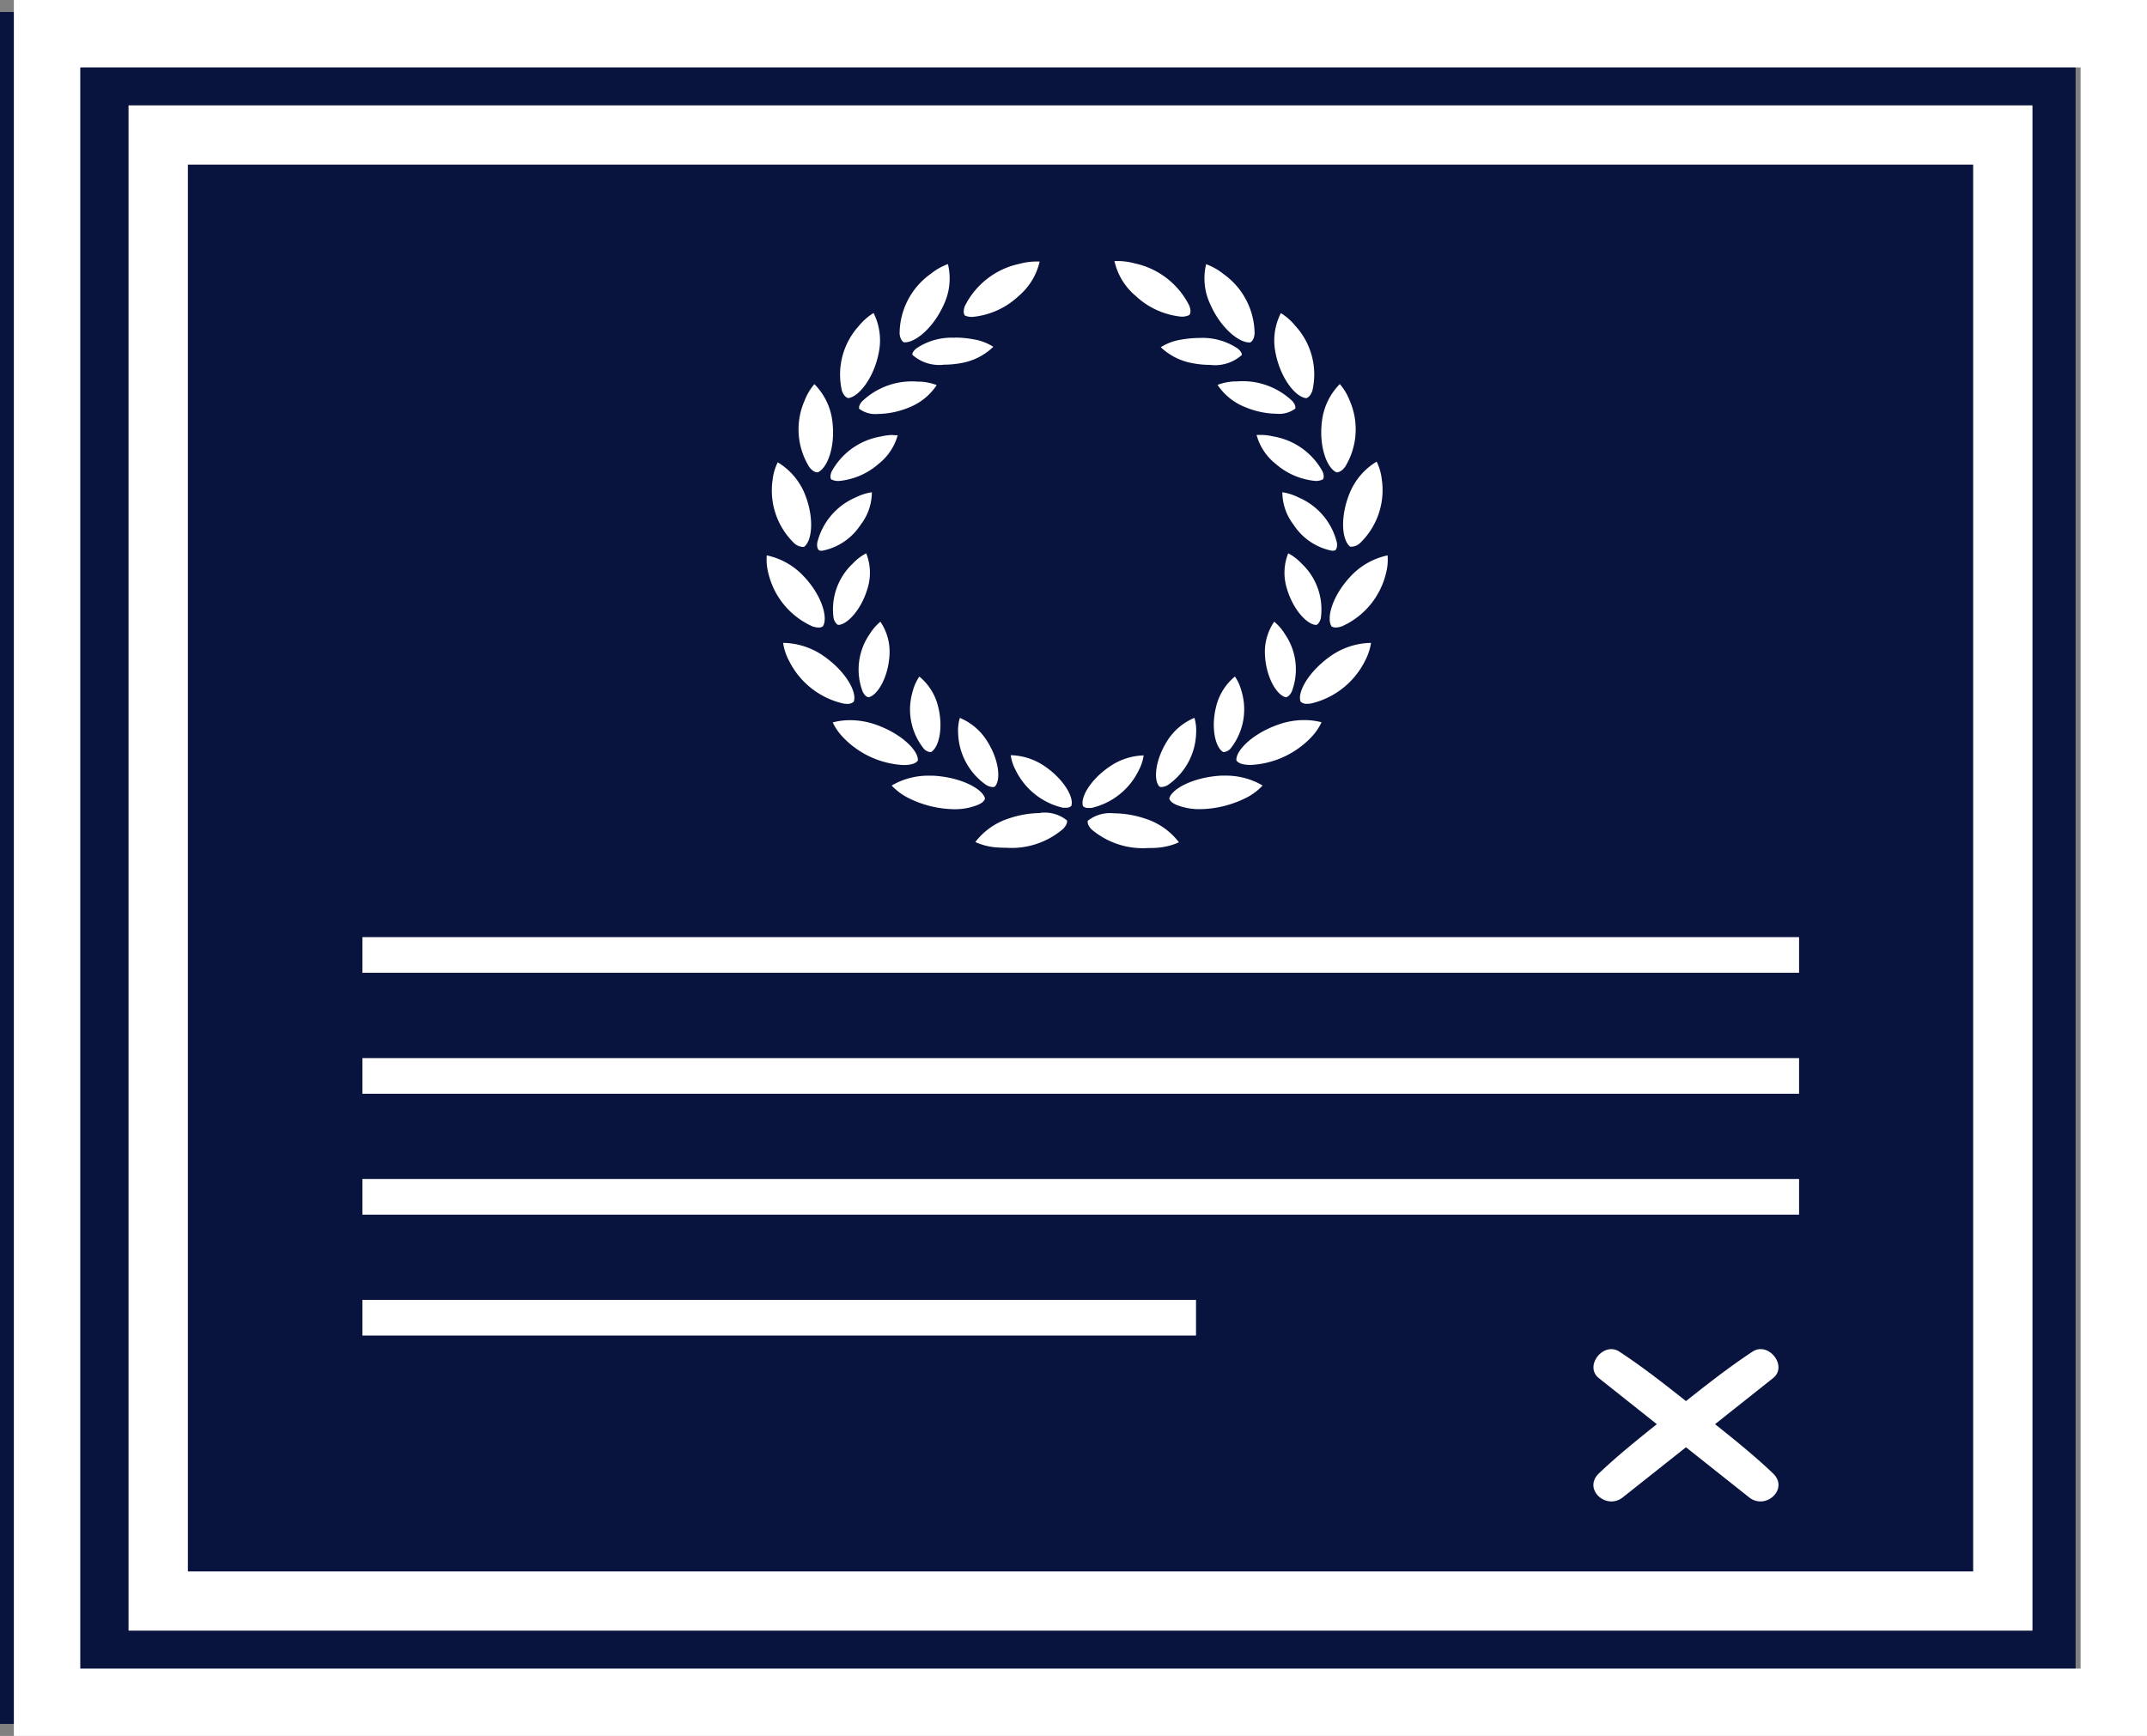 <svg xmlns="http://www.w3.org/2000/svg" width="41.376" height="33.464" viewBox="0 0 41.376 33.464">
  <rect x="0" y="0" width="41.376" height="33.464" fill="#808080" stroke="none"/>
  <g id="Group_16993" data-name="Group 16993" transform="translate(-146 -415.768)">
    <rect id="Rectangle_2908" data-name="Rectangle 2908" width="40" height="33" transform="translate(146 416)" fill="#08143e"/>
    <path id="Path_11792" data-name="Path 11792" d="M40.812,42.353c-.05-.186-.468-.408-1-.436l-.08,0a1.382,1.382,0,0,0-.718.19,1.145,1.145,0,0,0,.295.226,2.038,2.038,0,0,0,.9.23,1.179,1.179,0,0,0,.462-.082C40.8,42.428,40.81,42.368,40.812,42.353Z" transform="translate(124.17 388.804)" fill="#fff"/>
    <path id="Path_11793" data-name="Path 11793" d="M42.034,40.224a1.126,1.126,0,0,0-.527-.448.875.875,0,0,0-.032.3,1.261,1.261,0,0,0,.541.993.268.268,0,0,0,.124.04.088.088,0,0,0,.041-.008C42.3,40.98,42.268,40.594,42.034,40.224Z" transform="translate(122.99 389.831)" fill="#fff"/>
    <path id="Path_11794" data-name="Path 11794" d="M37.042,40.2a1.731,1.731,0,0,0,1.156.525.832.832,0,0,0,.1-.006c.138-.017.171-.073.176-.084.011-.19-.318-.518-.816-.691a1.5,1.5,0,0,0-.489-.084,1.288,1.288,0,0,0-.336.043A1.079,1.079,0,0,0,37.042,40.2Z" transform="translate(125.215 389.791)" fill="#fff"/>
    <path id="Path_11795" data-name="Path 11795" d="M39.962,39.624a.192.192,0,0,0,.136.077h.011c.151-.084.244-.463.137-.882a1.072,1.072,0,0,0-.361-.574.908.908,0,0,0-.127.283A1.21,1.21,0,0,0,39.962,39.624Z" transform="translate(123.832 390.565)" fill="#fff"/>
    <path id="Path_11796" data-name="Path 11796" d="M36.165,38.17a.4.4,0,0,0,.064.005.171.171,0,0,0,.132-.042c.068-.179-.149-.579-.576-.877A1.393,1.393,0,0,0,35.009,37H35a1.031,1.031,0,0,0,.112.341A1.553,1.553,0,0,0,36.165,38.17Z" transform="translate(126.092 391.161)" fill="#fff"/>
    <path id="Path_11797" data-name="Path 11797" d="M37.868,37.56c.048.1.1.109.118.111.171-.041.375-.381.4-.812a1.036,1.036,0,0,0-.175-.644.957.957,0,0,0-.208.24A1.2,1.2,0,0,0,37.868,37.56Z" transform="translate(124.756 391.538)" fill="#fff"/>
    <path id="Path_11798" data-name="Path 11798" d="M35.263,35.126a.372.372,0,0,0,.118.023.138.138,0,0,0,.083-.022c.106-.162-.018-.6-.371-.969a1.355,1.355,0,0,0-.709-.4,1.036,1.036,0,0,0,.034.358A1.5,1.5,0,0,0,35.263,35.126Z" transform="translate(126.393 392.716)" fill="#fff"/>
    <path id="Path_11799" data-name="Path 11799" d="M36.848,34.933c.026.1.079.126.089.129.177-.006.451-.3.569-.719a1.007,1.007,0,0,0-.03-.662.978.978,0,0,0-.256.195A1.212,1.212,0,0,0,36.848,34.933Z" transform="translate(125.217 392.753)" fill="#fff"/>
    <path id="Path_11800" data-name="Path 11800" d="M35.019,31.862a.257.257,0,0,0,.158.07.125.125,0,0,0,.031,0c.16-.119.2-.566.011-1.03a1.273,1.273,0,0,0-.518-.6,1.022,1.022,0,0,0-.1.349A1.411,1.411,0,0,0,35.019,31.862Z" transform="translate(126.287 394.378)" fill="#fff"/>
    <path id="Path_11801" data-name="Path 11801" d="M37.31,31.419a1.044,1.044,0,0,0-.312.1,1.278,1.278,0,0,0-.74.872c-.014.106.026.141.034.148a.209.209,0,0,0,.06.008,1.142,1.142,0,0,0,.741-.5A1.028,1.028,0,0,0,37.31,31.419Z" transform="translate(125.492 393.838)" fill="#fff"/>
    <path id="Path_11802" data-name="Path 11802" d="M35.78,29.007c.072.1.135.107.16.107h.006c.186-.078.347-.5.28-1a1.223,1.223,0,0,0-.344-.7,1.058,1.058,0,0,0-.189.317A1.377,1.377,0,0,0,35.78,29.007Z" transform="translate(125.813 395.759)" fill="#fff"/>
    <path id="Path_11803" data-name="Path 11803" d="M37.964,29.271a1.063,1.063,0,0,0-.248.03,1.33,1.33,0,0,0-.946.677c-.04.1-.014.139-.006.15a.314.314,0,0,0,.146.03,1.348,1.348,0,0,0,.76-.325,1.07,1.07,0,0,0,.374-.557c-.025,0-.053,0-.08,0v-.029h0Z" transform="translate(125.256 394.882)" fill="#fff"/>
    <path id="Path_11804" data-name="Path 11804" d="M37.134,26.276c.042.124.108.143.123.146.2-.022.493-.383.588-.875a1.172,1.172,0,0,0-.1-.765,1.121,1.121,0,0,0-.284.25A1.392,1.392,0,0,0,37.134,26.276Z" transform="translate(125.09 397.02)" fill="#fff"/>
    <path id="Path_11805" data-name="Path 11805" d="M39.3,27.389a1.059,1.059,0,0,0-.318-.066h-.044a1.384,1.384,0,0,0-1.078.382c-.068.08-.058.129-.054.141a.521.521,0,0,0,.359.1,1.622,1.622,0,0,0,.6-.125A1.139,1.139,0,0,0,39.3,27.389Z" transform="translate(124.752 395.802)" fill="#fff"/>
    <path id="Path_11806" data-name="Path 11806" d="M39.308,24.314c.013.13.074.161.085.165h.019c.206,0,.553-.283.754-.741a1.175,1.175,0,0,0,.073-.767,1.156,1.156,0,0,0-.334.19A1.418,1.418,0,0,0,39.308,24.314Z" transform="translate(124.029 397.888)" fill="#fff"/>
    <path id="Path_11807" data-name="Path 11807" d="M40.6,25.672a1.212,1.212,0,0,0-.734.2c-.085.065-.086.115-.085.128a.776.776,0,0,0,.612.191,1.824,1.824,0,0,0,.329-.031,1.179,1.179,0,0,0,.62-.314,1.026,1.026,0,0,0-.294-.126,2.087,2.087,0,0,0-.449-.052v-.029h0Z" transform="translate(123.801 396.607)" fill="#fff"/>
    <path id="Path_11808" data-name="Path 11808" d="M41.861,23.936a1.5,1.5,0,0,0,.879-.4,1.228,1.228,0,0,0,.407-.667l-.064,0a1.242,1.242,0,0,0-.321.044,1.526,1.526,0,0,0-1.057.816c-.045.122-.006.172,0,.181A.322.322,0,0,0,41.861,23.936Z" transform="translate(122.889 397.94)" fill="#fff"/>
    <path id="Path_11809" data-name="Path 11809" d="M43.371,43.275a1.938,1.938,0,0,0-.6.1,1.321,1.321,0,0,0-.659.459,1.221,1.221,0,0,0,.368.1c.075.007.15.01.222.01a1.525,1.525,0,0,0,1.1-.362c.091-.092.08-.153.075-.166a.683.683,0,0,0-.5-.146h0v-.028h0Z" transform="translate(122.684 388.166)" fill="#fff"/>
    <path id="Path_11810" data-name="Path 11810" d="M43.421,41.158a.872.872,0,0,0,.095.288,1.35,1.35,0,0,0,.908.724.372.372,0,0,0,.056,0,.143.143,0,0,0,.108-.033c.057-.155-.13-.5-.5-.758A1.208,1.208,0,0,0,43.421,41.158Z" transform="translate(122.057 389.168)" fill="#fff"/>
    <path id="Path_11811" data-name="Path 11811" d="M49.295,42.353c0,.015.016.075.139.127a1.18,1.18,0,0,0,.463.082,2.035,2.035,0,0,0,.9-.23,1.109,1.109,0,0,0,.295-.226,1.386,1.386,0,0,0-.718-.19l-.081,0C49.763,41.945,49.345,42.167,49.295,42.353Z" transform="translate(119.24 388.804)" fill="#fff"/>
    <path id="Path_11812" data-name="Path 11812" d="M48.867,41.1a.082.082,0,0,0,.041.008.265.265,0,0,0,.124-.04,1.26,1.26,0,0,0,.542-.993.888.888,0,0,0-.032-.3,1.135,1.135,0,0,0-.527.448C48.782,40.594,48.75,40.98,48.867,41.1Z" transform="translate(119.477 389.831)" fill="#fff"/>
    <path id="Path_11813" data-name="Path 11813" d="M53.083,39.858a1.489,1.489,0,0,0-.489.084c-.5.172-.827.5-.816.69.006.014.041.069.176.085a.851.851,0,0,0,.1.006A1.729,1.729,0,0,0,53.21,40.2a1.082,1.082,0,0,0,.209-.3A1.3,1.3,0,0,0,53.083,39.858Z" transform="translate(118.049 389.791)" fill="#fff"/>
    <path id="Path_11814" data-name="Path 11814" d="M51.477,38.527a.908.908,0,0,0-.127-.283,1.082,1.082,0,0,0-.361.574c-.107.419-.014.8.136.882h.012a.194.194,0,0,0,.136-.077A1.215,1.215,0,0,0,51.477,38.527Z" transform="translate(118.449 390.565)" fill="#fff"/>
    <path id="Path_11815" data-name="Path 11815" d="M55.386,37.342A1.08,1.08,0,0,0,55.5,37h-.005a1.391,1.391,0,0,0-.777.256c-.426.3-.643.7-.576.876a.169.169,0,0,0,.132.042.42.42,0,0,0,.065-.005A1.555,1.555,0,0,0,55.386,37.342Z" transform="translate(116.922 391.161)" fill="#fff"/>
    <path id="Path_11816" data-name="Path 11816" d="M52.835,36.859c.022.431.227.771.4.812.013,0,.069-.012.117-.111a1.2,1.2,0,0,0-.132-1.106.974.974,0,0,0-.207-.24A1.032,1.032,0,0,0,52.835,36.859Z" transform="translate(117.543 391.538)" fill="#fff"/>
    <path id="Path_11817" data-name="Path 11817" d="M56.314,34.115a1.026,1.026,0,0,0,.034-.357,1.357,1.357,0,0,0-.709.4c-.352.372-.476.806-.371.968a.136.136,0,0,0,.084.022.374.374,0,0,0,.117-.023A1.5,1.5,0,0,0,56.314,34.115Z" transform="translate(116.393 392.716)" fill="#fff"/>
    <path id="Path_11818" data-name="Path 11818" d="M53.6,34.343c.118.418.391.713.569.719.012,0,.063-.025.09-.129a1.212,1.212,0,0,0-.373-1.057.962.962,0,0,0-.255-.195A1.016,1.016,0,0,0,53.6,34.343Z" transform="translate(117.195 392.753)" fill="#fff"/>
    <path id="Path_11819" data-name="Path 11819" d="M55.865,31.928a.124.124,0,0,0,.031,0,.253.253,0,0,0,.159-.07,1.416,1.416,0,0,0,.419-1.221,1.031,1.031,0,0,0-.1-.348,1.267,1.267,0,0,0-.517.6C55.662,31.362,55.706,31.809,55.865,31.928Z" transform="translate(116.156 394.378)" fill="#fff"/>
    <path id="Path_11820" data-name="Path 11820" d="M54.439,32.547a.221.221,0,0,0,.059-.008c.011-.008.049-.044.034-.148a1.271,1.271,0,0,0-.74-.872,1.025,1.025,0,0,0-.311-.1,1.032,1.032,0,0,0,.217.627A1.145,1.145,0,0,0,54.439,32.547Z" transform="translate(117.232 393.838)" fill="#fff"/>
    <path id="Path_11821" data-name="Path 11821" d="M55.216,29.114h.006c.024,0,.088-.01.16-.107a1.384,1.384,0,0,0,.087-1.277,1.061,1.061,0,0,0-.19-.317,1.217,1.217,0,0,0-.342.7C54.87,28.611,55.031,29.036,55.216,29.114Z" transform="translate(116.541 395.759)" fill="#fff"/>
    <path id="Path_11822" data-name="Path 11822" d="M52.9,29.858a1.35,1.35,0,0,0,.76.325.3.3,0,0,0,.145-.03c.008-.011.034-.054-.005-.15a1.332,1.332,0,0,0-.947-.677,1.043,1.043,0,0,0-.247-.03c-.028,0-.054,0-.079,0A1.071,1.071,0,0,0,52.9,29.858Z" transform="translate(117.689 394.856)" fill="#fff"/>
    <path id="Path_11823" data-name="Path 11823" d="M53.206,25.549c.095.491.384.853.589.875.014,0,.08-.022.122-.146a1.384,1.384,0,0,0-.325-1.243,1.12,1.12,0,0,0-.283-.25A1.167,1.167,0,0,0,53.206,25.549Z" transform="translate(117.375 397.019)" fill="#fff"/>
    <path id="Path_11824" data-name="Path 11824" d="M51.623,27.816a1.624,1.624,0,0,0,.6.125.519.519,0,0,0,.359-.1c0-.012.014-.061-.054-.141a1.384,1.384,0,0,0-1.077-.382H51.4a1.071,1.071,0,0,0-.317.066A1.139,1.139,0,0,0,51.623,27.816Z" transform="translate(118.381 395.803)" fill="#fff"/>
    <path id="Path_11825" data-name="Path 11825" d="M50.706,23.74c.2.458.547.741.753.741h.018c.014-.006.073-.037.086-.166a1.421,1.421,0,0,0-.6-1.153,1.175,1.175,0,0,0-.334-.189A1.169,1.169,0,0,0,50.706,23.74Z" transform="translate(118.615 397.888)" fill="#fff"/>
    <path id="Path_11826" data-name="Path 11826" d="M49.6,26.19a1.819,1.819,0,0,0,.329.031.777.777,0,0,0,.612-.191c0-.014,0-.063-.085-.128a1.214,1.214,0,0,0-.734-.2,2.058,2.058,0,0,0-.449.052,1.037,1.037,0,0,0-.294.126A1.191,1.191,0,0,0,49.6,26.19Z" transform="translate(119.391 396.581)" fill="#fff"/>
    <path id="Path_11827" data-name="Path 11827" d="M47.675,23.532a1.5,1.5,0,0,0,.879.4.323.323,0,0,0,.154-.031c.01-.011.047-.061,0-.181a1.53,1.53,0,0,0-1.057-.816,1.252,1.252,0,0,0-.321-.044l-.064,0A1.224,1.224,0,0,0,47.675,23.532Z" transform="translate(120.211 397.94)" fill="#fff"/>
    <path id="Path_11828" data-name="Path 11828" d="M47.435,43.975c.072,0,.147,0,.223-.01a1.211,1.211,0,0,0,.367-.1,1.324,1.324,0,0,0-.658-.459,1.944,1.944,0,0,0-.6-.1.688.688,0,0,0-.5.145c0,.014-.015.074.075.166A1.525,1.525,0,0,0,47.435,43.975Z" transform="translate(120.695 388.14)" fill="#fff"/>
    <path id="Path_11829" data-name="Path 11829" d="M46.091,42.141a.141.141,0,0,0,.108.033.368.368,0,0,0,.057,0,1.346,1.346,0,0,0,.908-.724.892.892,0,0,0,.095-.288,1.21,1.21,0,0,0-.669.225C46.221,41.641,46.033,41.986,46.091,42.141Z" transform="translate(120.781 389.168)" fill="#fff"/>
    <path id="Path_11830" data-name="Path 11830" d="M10.756,46.493H47.448V17.09H10.756ZM46.305,18.232V45.351H11.9V18.232Z" transform="translate(137.721 400.709)" fill="#fff"/>
    <rect id="Rectangle_2904" data-name="Rectangle 2904" width="27.687" height="0.687" transform="translate(152.984 433.833)" fill="#fff"/>
    <rect id="Rectangle_2905" data-name="Rectangle 2905" width="27.687" height="0.687" transform="translate(152.984 436.165)" fill="#fff"/>
    <rect id="Rectangle_2906" data-name="Rectangle 2906" width="27.687" height="0.688" transform="translate(152.984 438.495)" fill="#fff"/>
    <rect id="Rectangle_2907" data-name="Rectangle 2907" width="16.065" height="0.687" transform="translate(152.984 440.826)" fill="#fff"/>
    <path id="Path_11831" data-name="Path 11831" d="M67.053,64.832l1.408-1.118c.29-.231-.088-.712-.395-.511-.527.347-1.02.745-1.514,1.137h.461c-.494-.392-.987-.79-1.515-1.137-.306-.2-.684.281-.395.511l1.408,1.118v-.461c-.476.382-.966.759-1.408,1.181-.311.3.141.714.461.461l1.449-1.149h-.461L68,66.013c.32.253.771-.163.461-.461-.442-.422-.932-.8-1.408-1.181-.324-.26-.788.2-.461.461.476.382.966.759,1.408,1.181l.461-.461L67.013,64.4a.34.34,0,0,0-.461,0L65.1,65.553l.461.461c.442-.422.932-.8,1.408-1.181a.325.325,0,0,0,0-.461l-1.408-1.118-.395.511c.481.316.932.677,1.382,1.035a.34.34,0,0,0,.461,0c.45-.358.9-.719,1.381-1.035L68,63.254l-1.408,1.118C66.264,64.633,66.727,65.09,67.053,64.832Z" transform="translate(111.709 378.62)" fill="#fff"/>
    <path id="Path_11832" data-name="Path 11832" d="M6.513,46.653H47.622V13.189H6.513ZM46.342,14.489V45.354H7.793V14.489Z" transform="translate(139.754 402.579)" fill="#fff"/>
  </g>
</svg>

